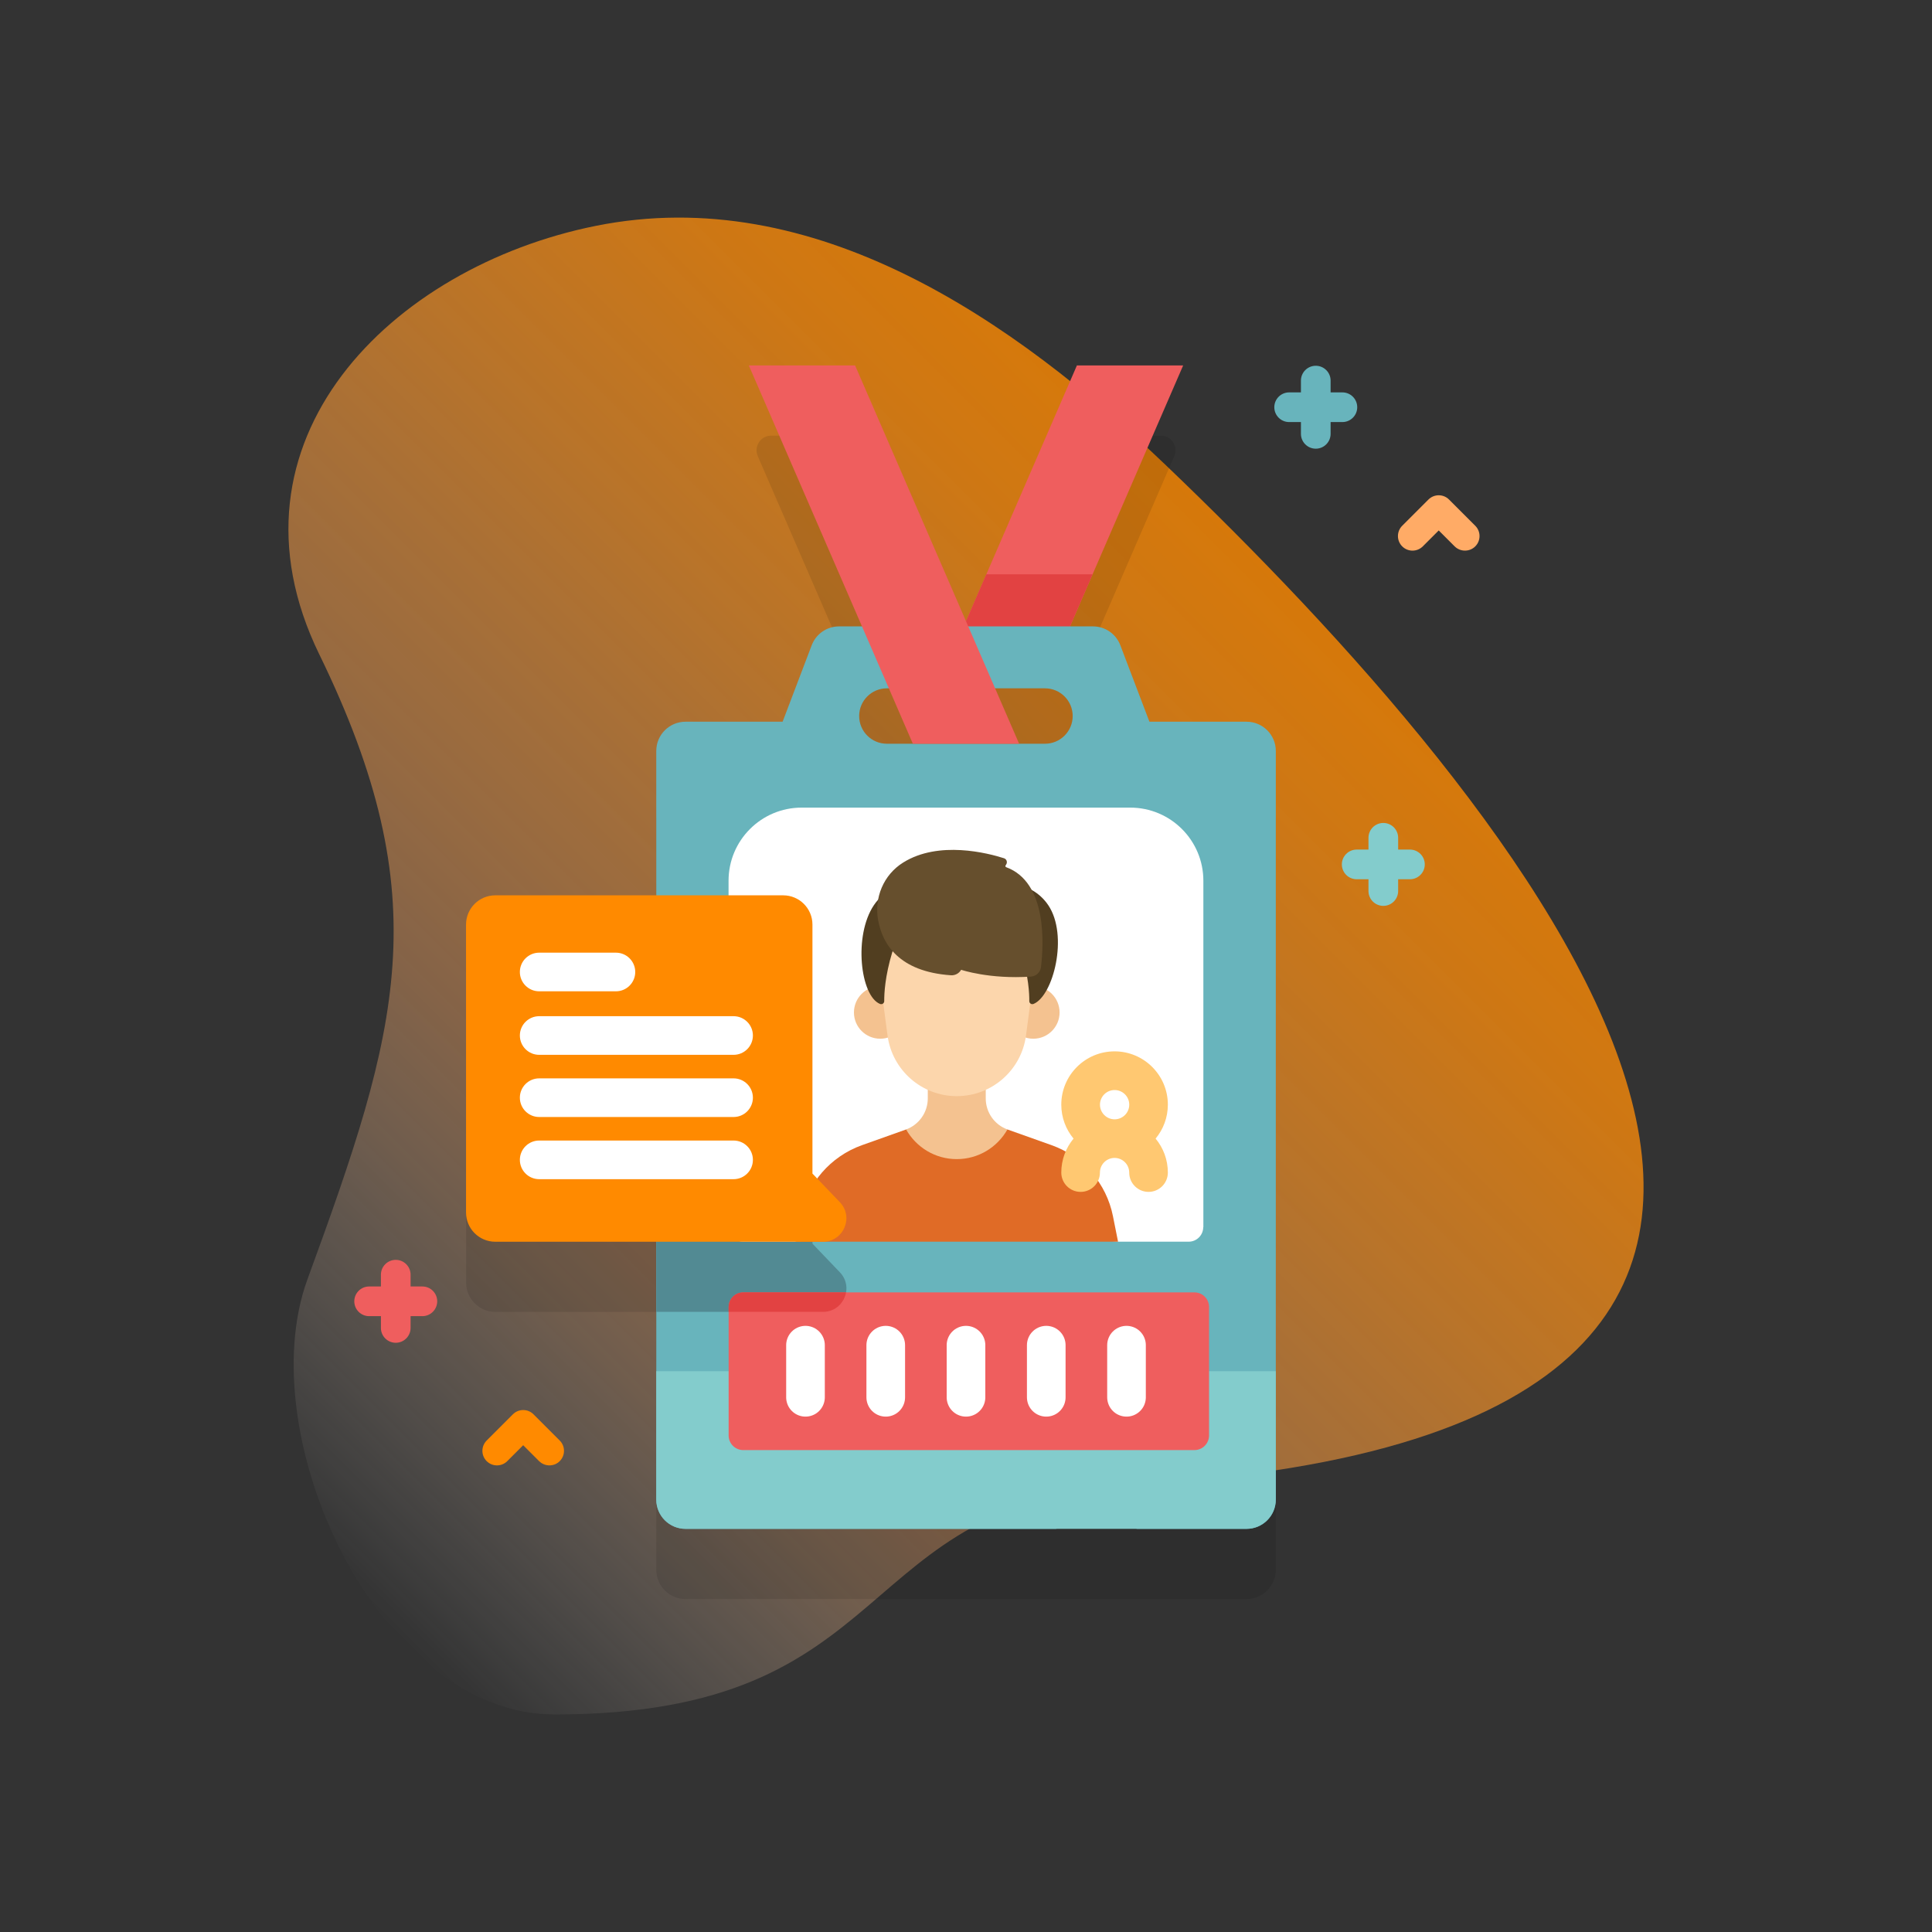 <?xml version="1.0" encoding="UTF-8"?>
<svg id="uuid-c971e1d2-96f0-4bcd-90a0-a7e8800e29a7" data-name="Layer 1" xmlns="http://www.w3.org/2000/svg" xmlns:xlink="http://www.w3.org/1999/xlink" viewBox="0 0 500 500">
  <rect x="0" y="0" width="500" height="500" fill="#333333" stroke="none"/>
  <defs>
    <style>
      .uuid-a023c481-d0d0-4c13-8210-8b400180f66e {
        fill: #ff8a00;
      }

      .uuid-c056b061-0370-4d2c-a069-905636fc830e {
        fill: #513e20;
      }

      .uuid-6eedbef6-935d-406b-8722-39fe702e4fb6 {
        fill: none;
        stroke: #fff;
        stroke-linecap: round;
        stroke-linejoin: round;
        stroke-width: 10px;
      }

      .uuid-4914b4a4-2102-417e-b543-5e53f12e5c8b {
        fill: #fff;
      }

      .uuid-a143fc63-ca43-4b57-929f-e539d1f0c5ea {
        fill: #fcd6ac;
      }

      .uuid-dacc4569-eec8-485b-9e88-71cdcdc40ac1 {
        fill: #e06b26;
      }

      .uuid-8796fe99-e0f2-4c34-8890-26237b02acd1 {
        fill: #ffab66;
      }

      .uuid-5878015b-6362-428f-b50b-9334d7cf5ff2 {
        fill: url(#uuid-451656dc-5dc5-4fc2-ac41-207d05650e88);
      }

      .uuid-4f23a09d-809b-429d-aa51-e90ff5ea20d4 {
        fill: #83cccc;
      }

      .uuid-cc691b90-dd3b-4fa2-8298-f6715dc2a1f2 {
        fill: #528a93;
      }

      .uuid-c043f596-21e1-4991-ad5d-25c9b1c79bb2 {
        fill: #ef5e5e;
      }

      .uuid-c87796ca-c1cf-4721-9f66-d4d6eff8e119 {
        fill: #e24242;
      }

      .uuid-a1bab6b3-c3ae-453b-b374-fd1e2ac8c53c {
        opacity: .1;
      }

      .uuid-5a8813ad-5856-4ef9-b67e-b27dbeca437a {
        fill: #68b4bc;
      }

      .uuid-dc496447-4a9d-4dbe-8363-03c82dfca779 {
        fill: #f4c290;
      }

      .uuid-62770e36-4ac9-4893-b674-c68d829ed57c {
        fill: #664f2d;
      }

      .uuid-1714df7f-4e8a-45d1-8148-2109e4cf111f {
        fill: #ffc871;
      }
    </style>
    <linearGradient id="uuid-451656dc-5dc5-4fc2-ac41-207d05650e88" x1="75.3" y1="106.41" x2="326.3" y2="357.41" gradientTransform="translate(0 502) scale(1 -1)" gradientUnits="userSpaceOnUse">
      <stop offset="0" stop-color="#fff" stop-opacity="0"/>
      <stop offset=".05" stop-color="#fff2e7" stop-opacity=".06"/>
      <stop offset=".25" stop-color="#ffbf8a" stop-opacity=".3"/>
      <stop offset=".35" stop-color="#ffab66" stop-opacity=".4"/>
      <stop offset=".45" stop-color="#ffa451" stop-opacity=".48"/>
      <stop offset=".7" stop-color="#ff9625" stop-opacity=".65"/>
      <stop offset=".89" stop-color="#ff8d0a" stop-opacity=".76"/>
      <stop offset="1" stop-color="#ff8a00" stop-opacity=".8"/>
    </linearGradient>
  </defs>
  <path class="uuid-5878015b-6362-428f-b50b-9334d7cf5ff2" d="M82.63,169.34c30.9,63.39,20.64,96.97-3.05,161.72-14.79,40.4,18.17,112.64,63.93,112.64,90.87,0,75.56-55.19,150.2-59.51,237.67-13.76,98.58-177.22,8.02-263.79-39.24-37.51-91.01-73.32-147.57-61.94-52.81,10.62-98.49,55.57-71.53,110.89Z"/>
  <path class="uuid-a1bab6b3-c3ae-453b-b374-fd1e2ac8c53c" d="M322.6,204.94h-25.13l-7.53-19.79c-1.12-2.94-3.93-4.88-7.07-4.88h-5.95l26.99-62.24c1.08-2.5-.75-5.29-3.47-5.29h-19.25c-1.51,0-2.87.9-3.47,2.28l-27.71,63.91-27.71-63.91c-.6-1.38-1.96-2.28-3.47-2.28h-19.25c-2.72,0-4.55,2.79-3.47,5.29l26.99,62.24h-5.95c-3.14,0-5.95,1.94-7.07,4.88l-7.53,19.79h-25.13c-4.18,0-7.57,3.38-7.57,7.57v37.36h-41.65c-4.18,0-7.57,3.39-7.57,7.57v74.51c0,4.18,3.39,7.57,7.57,7.57h41.65v66.74c0,4.18,3.39,7.57,7.57,7.57h145.19c4.18,0,7.57-3.39,7.57-7.57v-193.75c0-4.18-3.39-7.57-7.57-7.57Z"/>
  <polygon class="uuid-c043f596-21e1-4991-ad5d-25c9b1c79bb2" points="278.7 94.58 245.94 170.13 273.44 170.13 306.2 94.58 278.7 94.58"/>
  <polygon class="uuid-c87796ca-c1cf-4721-9f66-d4d6eff8e119" points="255.26 148.63 245.94 170.13 273.44 170.13 282.76 148.63 255.26 148.63"/>
  <path class="uuid-5a8813ad-5856-4ef9-b67e-b27dbeca437a" d="M322.6,186.78h-25.13l-7.53-19.79c-1.12-2.94-3.93-4.88-7.07-4.88h-65.73c-3.14,0-5.95,1.94-7.07,4.88l-7.53,19.79h-25.13c-4.18,0-7.57,3.38-7.57,7.57v193.75c0,4.18,3.39,7.57,7.57,7.57h95.88l10.23-3.78,10.72,3.78h28.37c4.18,0,7.57-3.39,7.57-7.57v-193.75c0-4.18-3.39-7.57-7.57-7.57ZM270.44,192.48h-40.92c-3.96,0-7.17-3.21-7.17-7.17h0c0-3.96,3.21-7.17,7.17-7.17h40.92c3.96,0,7.17,3.21,7.17,7.17h0c0,3.96-3.21,7.17-7.17,7.17Z"/>
  <path class="uuid-cc691b90-dd3b-4fa2-8298-f6715dc2a1f2" d="M169.84,339.51h43.15c5.33,0,8.06-6.39,4.37-10.24l-7.09-7.4v-64.43c0-4.18-3.39-7.57-7.57-7.57h-32.86v89.64h0Z"/>
  <path class="uuid-4f23a09d-809b-429d-aa51-e90ff5ea20d4" d="M169.84,354.87v33.22c0,4.18,3.39,7.57,7.57,7.57h145.19c4.18,0,7.57-3.39,7.57-7.57v-33.22h-160.33Z"/>
  <path class="uuid-4914b4a4-2102-417e-b543-5e53f12e5c8b" d="M311.43,317.57v-89.64c0-10.45-8.47-18.92-18.92-18.92h-85.04c-10.45,0-18.92,8.47-18.92,18.92v89.64c0,2.09,1.69,3.78,3.78,3.78h13.53l41.73-3.78,41.73,3.78h18.3c2.09,0,3.78-1.69,3.78-3.78Z"/>
  <path class="uuid-dacc4569-eec8-485b-9e88-71cdcdc40ac1" d="M234.42,292.33h26.37l11.36,4.04c8.16,2.91,14.19,9.88,15.88,18.37l1.32,6.61h-83.47l1.32-6.61c1.69-8.49,7.73-15.47,15.88-18.37l11.35-4.04Z"/>
  <path class="uuid-dc496447-4a9d-4dbe-8363-03c82dfca779" d="M247.61,299.98c5.63,0,10.53-3.1,13.11-7.68-3.37-1.23-5.61-4.43-5.61-8.03v-5.78h-15v5.78c0,3.59-2.25,6.79-5.61,8.03,2.58,4.58,7.48,7.68,13.11,7.68Z"/>
  <circle class="uuid-dc496447-4a9d-4dbe-8363-03c82dfca779" cx="267.42" cy="262.02" r="6.8"/>
  <circle class="uuid-dc496447-4a9d-4dbe-8363-03c82dfca779" cx="227.8" cy="262.02" r="6.8"/>
  <path class="uuid-a143fc63-ca43-4b57-929f-e539d1f0c5ea" d="M227.96,254.88l1.73,13.09c1.19,8.99,8.85,15.71,17.92,15.71h0c9.07,0,16.74-6.72,17.92-15.71l1.73-13.09c1.43-10.83-7-20.44-17.92-20.44h-3.45c-10.92,0-19.35,9.61-17.92,20.44Z"/>
  <path class="uuid-c056b061-0370-4d2c-a069-905636fc830e" d="M240.14,231.13c0-3.47-9.4-3.67-13.98,3.13-5.29,7.85-3.53,23.49,1.59,25.56.52.21,1.09-.17,1.09-.73-.02-1.88.18-6.43,2.1-12.74,1.31-4.3,9.22-15.22,9.22-15.22Z"/>
  <path class="uuid-c056b061-0370-4d2c-a069-905636fc830e" d="M257.31,231.13c0-3.47,9.4-3.67,13.98,3.13,5.29,7.85,1.3,23.49-3.82,25.56-.52.21-1.09-.17-1.09-.73.02-1.88-.18-6.43-2.1-12.74-1.31-4.3-6.98-15.22-6.98-15.22Z"/>
  <path class="uuid-62770e36-4ac9-4893-b674-c68d829ed57c" d="M227.28,238.22c1.1,6.01,5.28,13.24,18.82,14.18,1.08.07,2.11-.48,2.64-1.42h0s7.35,2.5,18.07,1.76c1.34-.09,2.43-1.11,2.59-2.43.72-5.95,1.62-21.98-9-25.88-.18-.07-.26-.28-.16-.45l.16-.25c.39-.6.11-1.41-.57-1.62-4.1-1.31-16.86-4.66-26.1,1.12-5.08,3.17-7.54,9.11-6.46,15Z"/>
  <polygon class="uuid-c043f596-21e1-4991-ad5d-25c9b1c79bb2" points="193.8 94.58 236.25 192.48 263.75 192.48 221.3 94.58 193.8 94.58"/>
  <path class="uuid-c043f596-21e1-4991-ad5d-25c9b1c79bb2" d="M309.12,375.28h-116.77c-2.09,0-3.78-1.69-3.78-3.78v-33.25c0-2.09,1.69-3.78,3.78-3.78h116.77c2.09,0,3.78,1.69,3.78,3.78v33.25c0,2.09-1.69,3.78-3.78,3.78Z"/>
  <path class="uuid-c87796ca-c1cf-4721-9f66-d4d6eff8e119" d="M192.35,334.47c-2.09,0-3.78,1.69-3.78,3.78v1.26h24.42c3.22,0,5.48-2.34,5.96-5.04h-26.6Z"/>
  <path class="uuid-a023c481-d0d0-4c13-8210-8b400180f66e" d="M210.26,303.71v-64.43c0-4.18-3.39-7.57-7.57-7.57h-74.51c-4.18,0-7.57,3.39-7.57,7.57v74.51c0,4.18,3.39,7.57,7.57,7.57h84.8c5.33,0,8.06-6.39,4.37-10.24l-7.09-7.4Z"/>
  <path class="uuid-4914b4a4-2102-417e-b543-5e53f12e5c8b" d="M159.4,256.55h-19.86c-2.76,0-5-2.24-5-5s2.24-5,5-5h19.86c2.76,0,5,2.24,5,5s-2.24,5-5,5Z"/>
  <path class="uuid-4914b4a4-2102-417e-b543-5e53f12e5c8b" d="M189.85,289.08h-50.31c-2.76,0-5-2.24-5-5s2.24-5,5-5h50.31c2.76,0,5,2.24,5,5s-2.24,5-5,5Z"/>
  <path class="uuid-4914b4a4-2102-417e-b543-5e53f12e5c8b" d="M189.85,272.99h-50.31c-2.76,0-5-2.24-5-5s2.24-5,5-5h50.31c2.76,0,5,2.24,5,5s-2.24,5-5,5Z"/>
  <path class="uuid-4914b4a4-2102-417e-b543-5e53f12e5c8b" d="M189.85,305.17h-50.31c-2.76,0-5-2.24-5-5s2.24-5,5-5h50.31c2.76,0,5,2.24,5,5s-2.24,5-5,5Z"/>
  <path class="uuid-1714df7f-4e8a-45d1-8148-2109e4cf111f" d="M302.24,285.88c0-7.6-6.18-13.79-13.79-13.79s-13.79,6.18-13.79,13.79c0,3.34,1.19,6.4,3.17,8.79-1.98,2.39-3.17,5.45-3.17,8.79,0,2.76,2.24,5,5,5s5-2.24,5-5c0-2.09,1.7-3.79,3.79-3.79s3.79,1.7,3.79,3.79c0,2.76,2.24,5,5,5s5-2.24,5-5c0-3.34-1.19-6.4-3.17-8.79,1.98-2.39,3.17-5.45,3.17-8.79ZM288.46,282.1c2.09,0,3.79,1.7,3.79,3.79s-1.7,3.79-3.79,3.79-3.79-1.7-3.79-3.79,1.7-3.79,3.79-3.79Z"/>
  <line class="uuid-6eedbef6-935d-406b-8722-39fe702e4fb6" x1="208.46" y1="348.13" x2="208.46" y2="361.62"/>
  <line class="uuid-6eedbef6-935d-406b-8722-39fe702e4fb6" x1="229.23" y1="348.13" x2="229.23" y2="361.62"/>
  <line class="uuid-6eedbef6-935d-406b-8722-39fe702e4fb6" x1="250" y1="348.13" x2="250" y2="361.62"/>
  <line class="uuid-6eedbef6-935d-406b-8722-39fe702e4fb6" x1="270.77" y1="348.13" x2="270.77" y2="361.62"/>
  <line class="uuid-6eedbef6-935d-406b-8722-39fe702e4fb6" x1="291.54" y1="348.13" x2="291.54" y2="361.62"/>
  <path class="uuid-c043f596-21e1-4991-ad5d-25c9b1c79bb2" d="M109.31,332.94h-3.05v-3.05c0-2.12-1.72-3.84-3.84-3.84s-3.84,1.72-3.84,3.84v3.05h-3.05c-2.12,0-3.84,1.72-3.84,3.84s1.72,3.84,3.84,3.84h3.05v3.05c0,2.12,1.72,3.84,3.84,3.84s3.84-1.72,3.84-3.84v-3.05h3.05c2.12,0,3.84-1.72,3.84-3.84s-1.72-3.84-3.84-3.84Z"/>
  <path class="uuid-4f23a09d-809b-429d-aa51-e90ff5ea20d4" d="M364.89,219.87h-3.05v-3.05c0-2.12-1.72-3.84-3.84-3.84s-3.84,1.72-3.84,3.84v3.05h-3.05c-2.12,0-3.84,1.72-3.84,3.84s1.72,3.84,3.84,3.84h3.05v3.05c0,2.12,1.72,3.84,3.84,3.84s3.84-1.72,3.84-3.84v-3.05h3.05c2.12,0,3.84-1.72,3.84-3.84s-1.72-3.84-3.84-3.84Z"/>
  <path class="uuid-5a8813ad-5856-4ef9-b67e-b27dbeca437a" d="M347.41,101.55h-3.05v-3.05c0-2.12-1.72-3.84-3.84-3.84s-3.84,1.72-3.84,3.84v3.05h-3.05c-2.12,0-3.84,1.72-3.84,3.84s1.72,3.84,3.84,3.84h3.05v3.05c0,2.12,1.72,3.84,3.84,3.84s3.84-1.72,3.84-3.84v-3.05h3.05c2.12,0,3.84-1.72,3.84-3.84s-1.72-3.84-3.84-3.84Z"/>
  <path class="uuid-a023c481-d0d0-4c13-8210-8b400180f66e" d="M142.19,379.24c-.96,0-1.93-.37-2.67-1.1l-4.12-4.12-4.12,4.12c-1.47,1.47-3.86,1.47-5.33,0-1.47-1.47-1.47-3.86,0-5.33l6.79-6.79c1.47-1.47,3.86-1.47,5.33,0l6.79,6.79c1.47,1.47,1.47,3.86,0,5.33-.74.74-1.7,1.1-2.67,1.1Z"/>
  <path class="uuid-8796fe99-e0f2-4c34-8890-26237b02acd1" d="M379.13,142.5c-.96,0-1.93-.37-2.67-1.1l-4.12-4.12-4.12,4.12c-1.47,1.47-3.86,1.47-5.33,0-1.47-1.47-1.47-3.86,0-5.33l6.79-6.79c1.47-1.47,3.86-1.47,5.33,0l6.79,6.79c1.47,1.47,1.47,3.86,0,5.33-.74.74-1.7,1.1-2.67,1.1Z"/>
</svg>